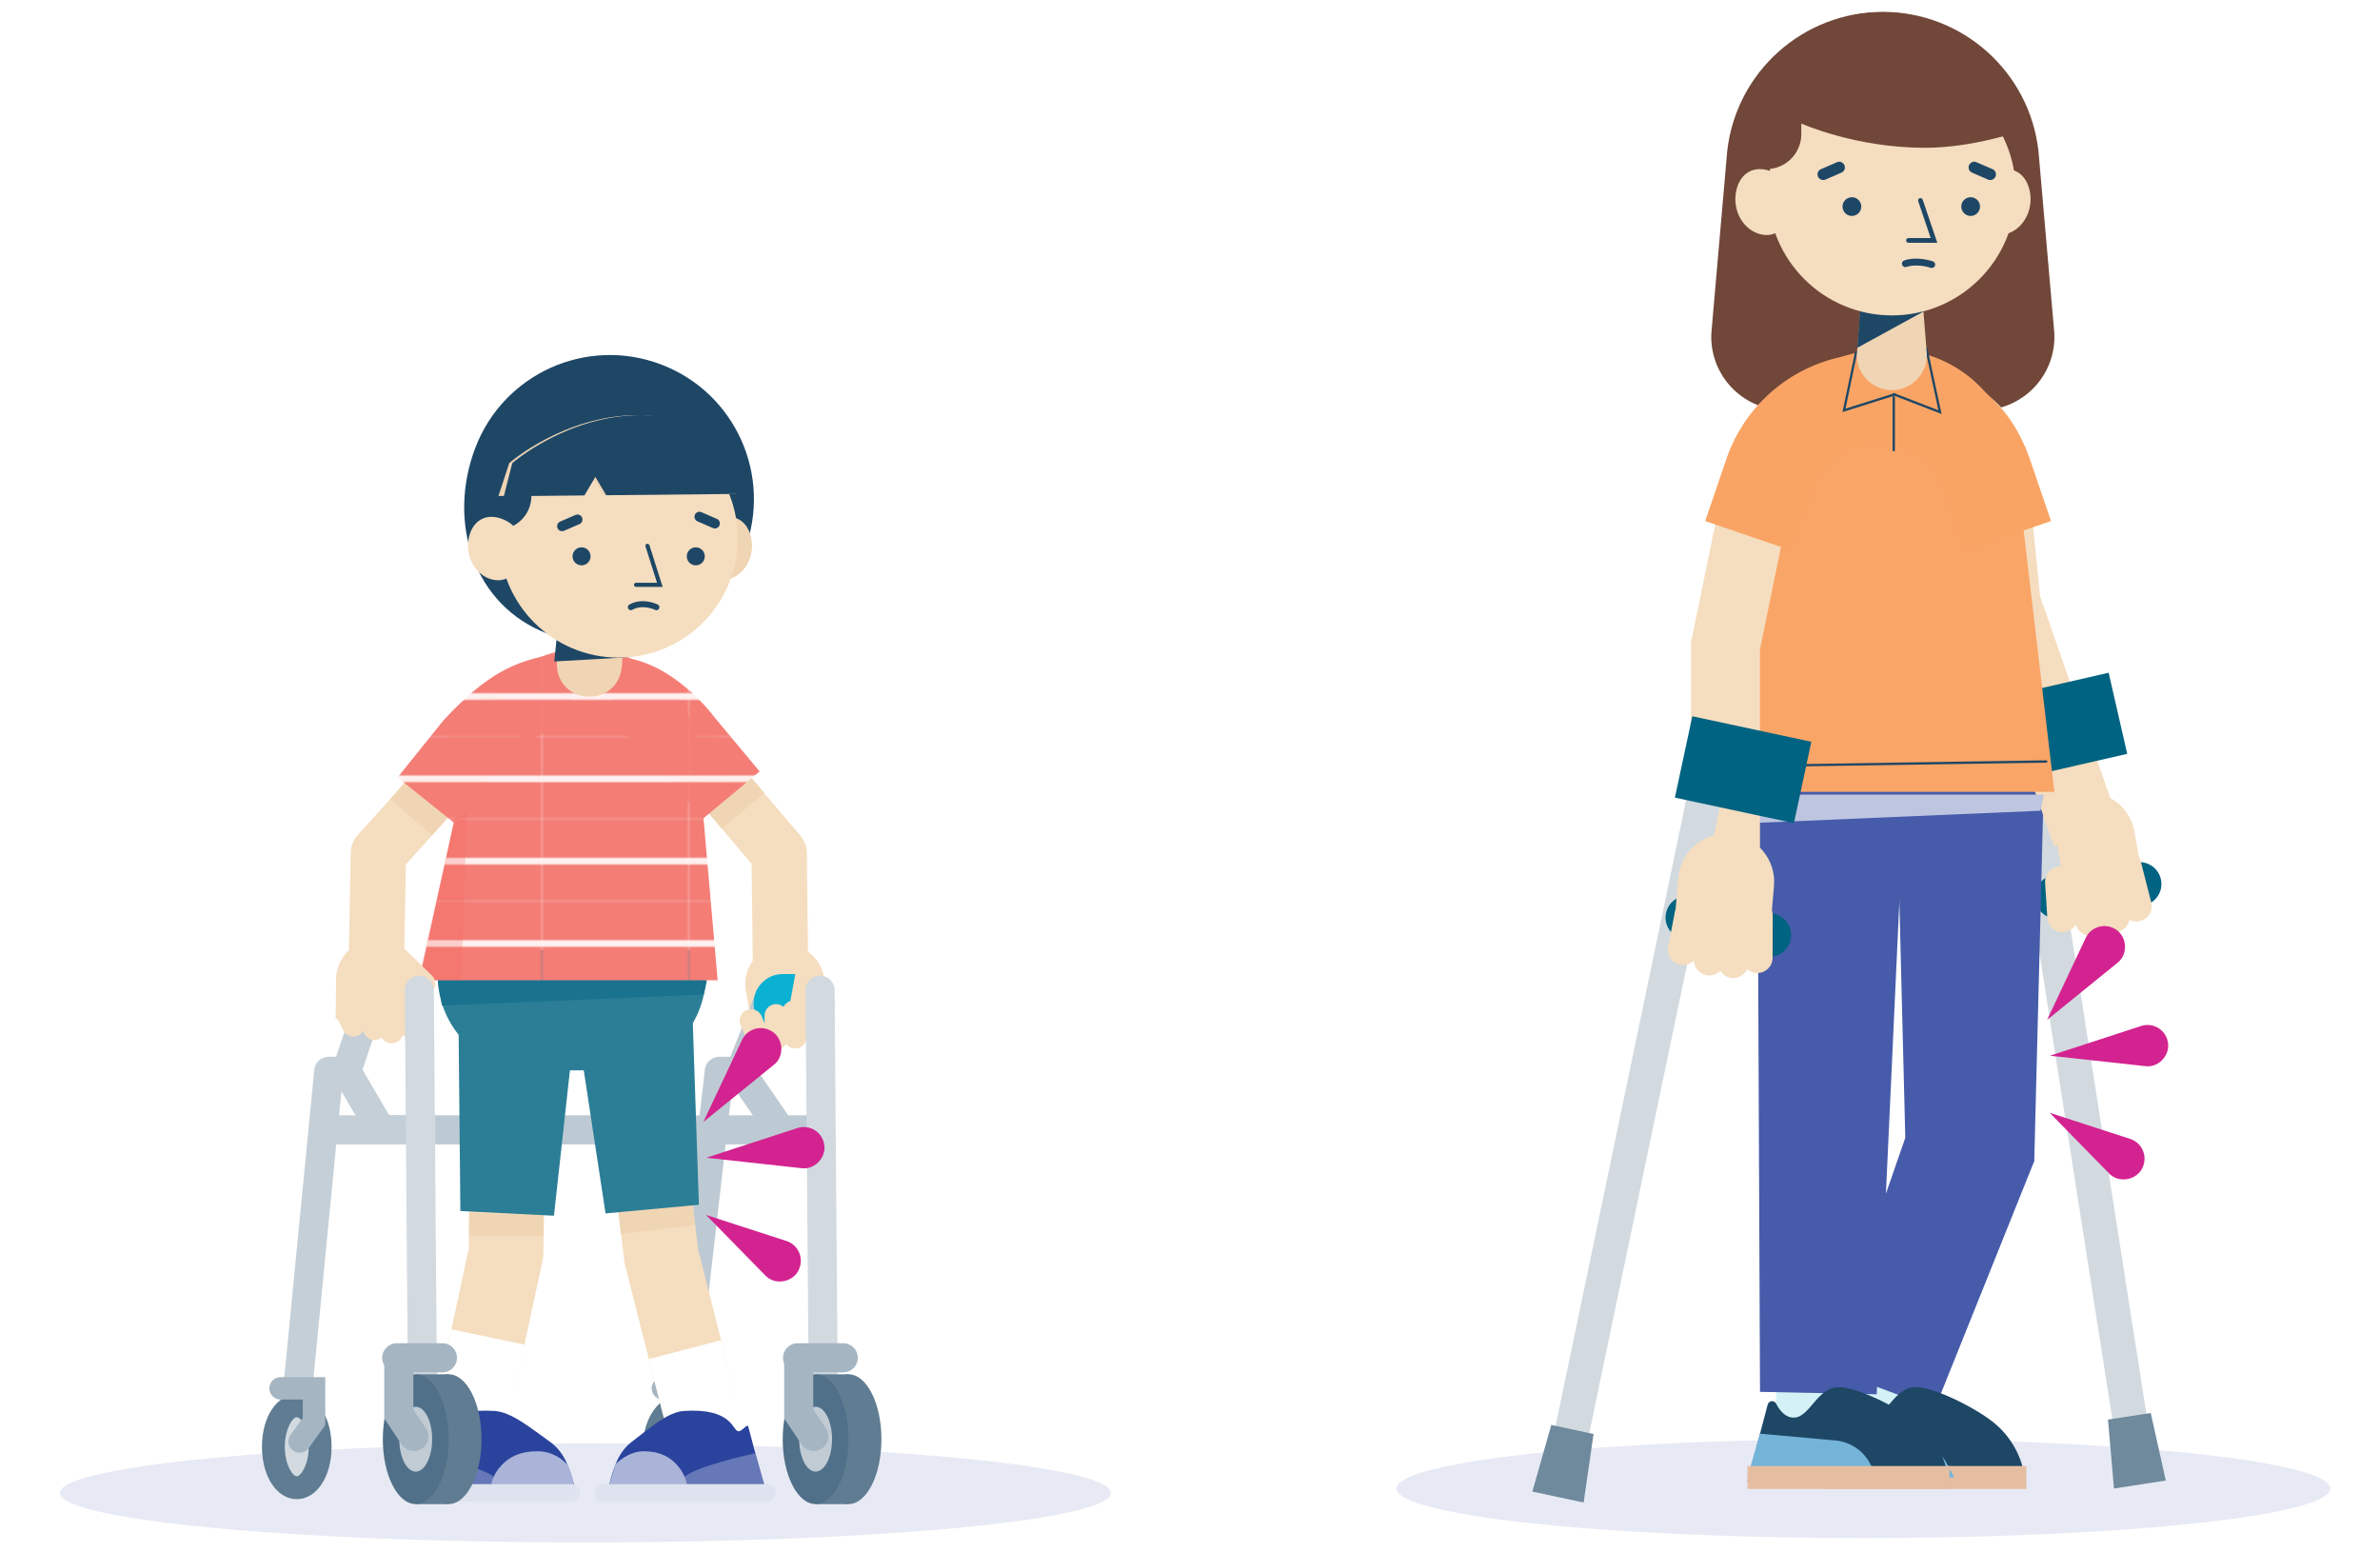 <svg xmlns="http://www.w3.org/2000/svg" viewBox="0 0 460 300"><defs><style>.cls-1{fill:none}.cls-2{opacity:.11}.cls-2,.cls-3{fill:#2a439d}.cls-4{fill:#f9a567}.cls-5{fill:#f9a464}.cls-6{fill:#006381}.cls-7{fill:#f5ddbf}.cls-8{fill:#f47d76}.cls-9{fill:#fff}.cls-10{fill:#fef0ef}.cls-11,.cls-12{fill:#f0d5b4}.cls-13{fill:#e5bea1}.cls-14{fill:#6678b8}.cls-15{fill:#d2dae0}.cls-16{fill:#a5b5c2}.cls-17{fill:#becad3}.cls-18{fill:#c0cbd4}.cls-19{fill:#aab4d8}.cls-20{fill:#d32390}.cls-21{fill:#d3f1f7}.cls-22{fill:#dfe3f0}.cls-23{fill:#c5cfd7}.cls-24{fill:#1e4766}.cls-25{fill:#19738e}.cls-26{fill:#0ab1d3}.cls-27{fill:#465baa}.cls-28{fill:#6f899d}.cls-29{fill:#704738}.cls-30{fill:#2b7e96}.cls-31{fill:#5f7c92}.cls-32{fill:#75b4d9}.cls-33{fill:#506f88}.cls-34{fill:#bdc5e1}.cls-34,.cls-35{mix-blend-mode:multiply}.cls-36{fill:url(#New_Pattern_Swatch_2)}.cls-35{fill:#f2665e;opacity:.24}.cls-12{mix-blend-mode:darken}.cls-37{isolation:isolate}</style><pattern id="New_Pattern_Swatch_2" width="65.8" height="36.87" patternTransform="matrix(.43 0 0 .43 -5457.54 -4264.53)" patternUnits="userSpaceOnUse"><path class="cls-1" d="M0 0H65.8V36.87H0z"/><path class="cls-8" d="M0 0H65.8V17.05H0z"/><path class="cls-8" d="M0 19.83H65.8V36.88H0z"/><path class="cls-10" d="M0 17.05H65.8V19.83H0z"/></pattern></defs><g class="cls-37"><g id="Layer_1"><ellipse class="cls-2" cx="360.16" cy="287.65" rx="90.24" ry="9.57"/><ellipse class="cls-2" cx="113.14" cy="288.5" rx="101.57" ry="9.57"/><path class="cls-7" d="M144.05 182.52h15.31v7.66a7.66 7.66 0 0 1-15.32 0v-7.66z" transform="rotate(169.98 151.708 190.173)"/><path class="cls-17" d="M134.06 275.21l-5.59-.64 7.76-67.86a2.814 2.814 0 0 1 2.8-2.49h2.13l4.51-11.38a2.815 2.815 0 0 1 2.62-1.78h6.6v5.63h-4.69l-4.51 11.38a2.815 2.815 0 0 1-2.62 1.78h-1.53l-7.47 65.37z"/><ellipse class="cls-15" cx="131.78" cy="279.58" rx="5.3" ry="7.92"/><path class="cls-31" d="M131.78 289.71c-4.21 0-7.51-4.45-7.51-10.13s3.3-10.13 7.51-10.13 7.51 4.45 7.51 10.13-3.3 10.13-7.51 10.13zm0-15.84c-1.46 0-3.09 2.44-3.09 5.71s1.63 5.71 3.09 5.71 3.09-2.44 3.09-5.71-1.63-5.71-3.09-5.71z"/><path class="cls-16" d="M132.43 280.74a2.159 2.159 0 0 1-1.65-3.56l2.75-3.25v-3.46h-5.4c-1.2 0-2.17-.97-2.17-2.17s.97-2.17 2.17-2.17h9.74v9.39l-3.77 4.46c-.43.51-1.04.77-1.66.77z"/><path class="cls-17" d="M74.56 215.53H159.18V221.16H74.56z"/><path class="cls-17" transform="rotate(-34.56 147.165 213.003)" d="M144.37 206.55H150V219.48H144.37z"/><path class="cls-26" d="M155.61 199.49h-4.32c-3.11 0-5.63-2.52-5.63-5.63s2.52-5.63 5.63-5.63h4.32c3.11 0 5.63 2.52 5.63 5.63s-2.52 5.63-5.63 5.63z"/><path class="cls-7" d="M157.07 201.4c-.98 0-1.88-.66-2.14-1.65l-.96-3.64c-.31-1.18.4-2.4 1.58-2.71 1.19-.31 2.4.4 2.71 1.58l.96 3.64c.31 1.18-.4 2.4-1.58 2.71-.19.05-.38.07-.57.07z"/><path class="cls-7" d="M153.7 202.62c-1.17 0-2.14-.91-2.21-2.09l-.27-4.85c-.07-1.22.87-2.27 2.09-2.34 1.2-.07 2.27.87 2.34 2.09l.27 4.85c.07 1.22-.87 2.27-2.09 2.34h-.13z"/><path class="cls-7" d="M149.99 202.86c-1.22 0-2.22-.99-2.22-2.22v-4.38c0-1.22.99-2.22 2.22-2.22s2.22.99 2.22 2.22v4.38c0 1.22-.99 2.22-2.22 2.22z"/><path class="cls-7" d="M146.35 202.35c-.88 0-1.71-.52-2.06-1.39l-1.17-2.88c-.46-1.13.09-2.43 1.22-2.89 1.14-.46 2.43.09 2.89 1.22l1.17 2.88c.46 1.13-.09 2.43-1.22 2.89-.27.11-.55.16-.83.16z"/><path class="cls-24" d="M91.85 86.59c-5.45 14.38-.35 30.45 14.03 35.89 14.38 5.45 32.59-1.79 38.03-16.17s-1.79-30.45-16.17-35.89c-14.38-5.45-30.45 1.79-35.89 16.17z"/><path class="cls-7" d="M145.5 185.96l-.23-19.04-16.24-19.12c-4.89-5.46-6.43-6.47-9.43-6.39l-.3-10.7c8.55-.26 13.04 4.73 17.75 10 .03.03.06.07.09.11l17.53 20.64a5.3 5.3 0 0 1 1.27 3.4l.25 20.97-10.7.13z"/><path class="cls-11" transform="rotate(-40.35 141.389 154.09)" d="M136.06 150.68H146.76V157.53H136.06z"/><path class="cls-30" d="M102.98 183.58h15.07c10.14 0 18.38 8.23 18.38 18.38v4.88H84.61v-4.88c0-10.14 8.23-18.38 18.38-18.38z" transform="rotate(180 110.51 195.21)"/><path class="cls-7" d="M96.27 283.46l-14.11-3.04 8.45-39.15.19-19.93 14.43.14-.2 20.67c0 .49-.06.98-.16 1.45l-8.61 39.87z"/><path class="cls-11" transform="rotate(-89.44 97.867 236.671)" d="M95.68 229.46H100.07V243.89H95.68z"/><path class="cls-30" d="M88.98 234.03L88.58 193.15 111.53 194.29 107.07 234.93 88.98 234.03 88.98 234.03z"/><path class="cls-9" transform="rotate(-78.14 92.102 268.924)" d="M81.28 261.71H102.89V276.14H81.28z"/><path class="cls-3" d="M110.95 289.14H78.5l3.79-13.43c.2-.71 1.21.88 2.01.88 1.26 0 1.12-4.55 11.26-3.93 3.29.2 6.97 3.27 10.72 5.95 2.87 2.06 3.77 5.07 4.67 8.35v2.17z"/><path class="cls-14" d="M80.85 280.82s14.53 2.96 14.92 5.11l.46 2.57H78.5l2.35-7.67z"/><path class="cls-19" d="M110.95 286.97s-.43-2.35-1.26-3.91c-.62-.62-2.49-2.61-5.84-2.61s-5.4 1.12-6.89 2.68c-1.85 1.94-1.99 3.76-1.99 3.76l15.98.08z"/><path class="cls-22" d="M110.41 290.19H79.35c-.93 0-1.69-.76-1.69-1.69s.76-1.69 1.69-1.69h31.06c.93 0 1.69.76 1.69 1.69s-.76 1.69-1.69 1.69z"/><path class="cls-7" d="M131 284.77l-10.18-40.27c-.08-.3-.13-.6-.17-.91l-5.29-44.1 14.33-1.72 5.24 43.65 10.06 39.82-13.99 3.54z"/><path class="cls-11" transform="rotate(-6.84 126.877 234.54)" d="M119.61 231.34H134.04V237.62H119.61z"/><path class="cls-9" transform="rotate(-14.67 135.228 271.581)" d="M127.97 260.44H142.4V282.59H127.97z"/><path class="cls-30" d="M117.04 234.49L110.82 193.65 133.7 191.53 135.08 232.82 117.04 234.49 117.04 234.49z"/><path class="cls-25" d="M84.6 189.45L85.43 194.34 136.05 192.18 136.63 189.45 84.6 189.45z"/><path class="cls-36" d="M122.31 127.44a22.147 22.147 0 0 0-18.89 0A22.126 22.126 0 0 0 91 143.98l-9.97 45.46h57.68l-3.98-45.46a22.126 22.126 0 0 0-12.42-16.54z"/><path class="cls-35" d="M80.86 189.41L89.22 189.45 90.48 146.34 80.86 189.41z"/><path class="cls-7" d="M77.95 194.32l-10.7-.2.54-29.3a5.32 5.32 0 0 1 1.38-3.49l25.5-28.17 7.94 7.18-24.16 26.69-.51 27.29z"/><path class="cls-11" transform="rotate(-49.1 81.724 155.329)" d="M78.27 149.98H85.18V160.68H78.27z"/><path class="cls-36" d="M87.97 159.17l-11.13-8.93 8.94-11.11c8.71-9.35 13.78-11.08 19.98-12.5.72-.17 1.47-.34 2.27-.55l3.68 13.79c-.97.26-1.88.47-2.76.67-3.91.9-6.29 1.44-12.56 8.13l-8.43 10.51zm47.88-.94l-9.03-10.86c-1.87-2.51-5.96-6.18-8.4-6.18v-14.27c10.34 0 18.32 9.9 19.76 11.8l8.64 10.36-10.96 9.14z"/><path class="cls-11" d="M121.01 113.15l-.81 15.55c-.72 8.31-12.73 7.69-12.58-.66.02-.36.08-.74.15-1.07l3.47-15.18c1.47-5.86 9.97-4.63 9.77 1.36z"/><path class="cls-24" d="M107.13 127.83L107.6 123.24 121.09 127.03 107.13 127.83z"/><path class="cls-11" d="M145.12 103.64c.87 3.44-.83 7.02-3.84 8.16s-5.49-.74-6.25-3.87c-.9-3.69.74-6.52 3.75-7.66 3.01-1.14 5.55.25 6.34 3.37z"/><circle class="cls-7" cx="119.56" cy="104.05" r="23.03"/><path class="cls-12" d="M96.34 95.84l16.03-.1 2.11-3.58 2.09 3.54 25.81-.26s-4.61-15.22-19.01-15.22-24.95 9.28-24.95 9.28l-2.08 6.34z"/><path class="cls-24" d="M95.74 102.35h.46c3.6 0 6.51-2.92 6.51-6.51l10.25-.1 2.11-3.58 2.09 3.54 25.81-.26s-4.61-15.22-19.01-15.22-24.95 9.28-24.95 9.28l-3.27 12.85z"/><path class="cls-7" d="M90.68 103.64c-.87 3.44.83 7.02 3.84 8.16 3.01 1.14 5.49-.74 6.25-3.87.9-3.69-.74-6.52-3.75-7.66s-5.55.25-6.34 3.37z"/><path class="cls-24" d="M128.09 113.42h-5.15c-.22 0-.4-.18-.4-.4s.18-.4.4-.4h4.05l-2.23-7.02c-.07-.21.05-.44.26-.5.21-.07.44.05.5.26l2.56 8.07z"/><circle class="cls-24" cx="112.4" cy="107.51" r="1.74"/><circle class="cls-24" cx="134.48" cy="107.51" r="1.74"/><path class="cls-24" d="M126.87 117.92c-.08 0-.17-.02-.25-.06-.02-.01-2.4-1.14-4.4-.02-.28.15-.63.06-.79-.22a.577.577 0 0 1 .22-.79c2.54-1.42 5.36-.07 5.48 0 .29.14.4.49.26.77-.1.2-.31.32-.52.32zm-18.23-15.27c-.37 0-.73-.22-.88-.58a.968.968 0 0 1 .5-1.27l2.97-1.29a.968.968 0 0 1 1.27.5.968.968 0 0 1-.5 1.27l-2.97 1.29c-.12.05-.25.08-.38.08zm29.52-.53c-.13 0-.26-.03-.38-.08l-2.97-1.29a.965.965 0 1 1 .77-1.77l2.97 1.29a.965.965 0 0 1-.38 1.85z"/><path class="cls-7" d="M81.92 192.29c-.56 0-1.12-.21-1.55-.63l-5.71-5.57c-.88-.85-.89-2.26-.04-3.13.86-.88 2.26-.89 3.13-.04l5.71 5.57c.88.85.89 2.26.04 3.13-.43.45-1.01.67-1.59.67z"/><g><path class="cls-23" d="M59.72 275.16l-5.6-.55 6.62-67.86a2.812 2.812 0 0 1 2.8-2.54h1.42l3.8-11.25a2.821 2.821 0 0 1 2.67-1.91h5.63v5.63h-3.61l-3.8 11.25a2.821 2.821 0 0 1-2.67 1.91h-.89l-6.37 65.32z"/><ellipse class="cls-15" cx="57.36" cy="279.58" rx="4.52" ry="7.92"/><path class="cls-31" d="M57.36 289.71c-3.83 0-6.73-4.35-6.73-10.13s2.89-10.13 6.73-10.13 6.73 4.35 6.73 10.13-2.89 10.13-6.73 10.13zm0-15.84c-.79 0-2.31 2.22-2.31 5.71s1.52 5.71 2.31 5.71 2.31-2.22 2.31-5.71-1.52-5.71-2.31-5.71z"/><path class="cls-16" d="M57.91 280.74a2.172 2.172 0 0 1-1.76-3.44l2.37-3.28v-3.56h-4.28c-1.2 0-2.17-.97-2.17-2.17s.97-2.17 2.17-2.17h8.62v9.29l-3.19 4.42c-.42.59-1.09.9-1.76.9z"/><path class="cls-23" d="M60.83 215.53H84.23V221.16H60.83z"/><path class="cls-23" transform="rotate(-30.42 70.5 213.011)" d="M67.68 206.84H73.31V219.19H67.68z"/><path class="cls-26" d="M77.67 199.49h-3.69c-3.11 0-5.63-2.52-5.63-5.63s2.52-5.63 5.63-5.63h3.69c3.11 0 5.63 2.52 5.63 5.63s-2.52 5.63-5.63 5.63z"/></g><g><path class="cls-7" d="M64.95 181.68h15.31v7.66a7.66 7.66 0 0 1-15.32 0v-7.66z" transform="rotate(-179.45 72.605 189.33)"/><path class="cls-7" d="M79.22 200.52c-.95 0-1.82-.61-2.12-1.56l-1.24-4.01c-.36-1.17.29-2.41 1.46-2.77 1.17-.36 2.41.29 2.77 1.46l1.24 4.01a2.212 2.212 0 0 1-2.12 2.87z"/><path class="cls-7" d="M75.7 201.61c-.95 0-1.83-.61-2.12-1.57l-1.14-3.73a2.218 2.218 0 0 1 4.24-1.3l1.14 3.73c.36 1.17-.3 2.41-1.47 2.77-.22.07-.43.1-.65.1z"/><path class="cls-7" d="M72.4 201c-.92 0-1.78-.58-2.09-1.49l-1.05-3.05c-.4-1.16.21-2.42 1.37-2.82 1.16-.4 2.42.21 2.82 1.37l1.05 3.05a2.213 2.213 0 0 1-2.09 2.94z"/><path class="cls-7" d="M68.3 200.31c-.82 0-1.61-.46-2-1.25l-.87-1.79a2.217 2.217 0 0 1 3.99-1.93l.87 1.79c.53 1.1.07 2.43-1.03 2.96-.31.15-.64.22-.96.22z"/></g><path class="cls-7" d="M154.74 197.13c-.13 0-.27-.01-.4-.04-1.2-.22-2-1.38-1.78-2.58l1.31-7.11c.22-1.2 1.38-2 2.58-1.78 1.2.22 2 1.38 1.78 2.58l-1.31 7.11a2.224 2.224 0 0 1-2.18 1.82z"/><g><path class="cls-15" d="M81.72 279.59c-1.54 0-2.8-1.25-2.81-2.79l-.68-85.42a2.828 2.828 0 0 1 2.79-2.84h.02c1.54 0 2.8 1.25 2.81 2.79l.68 85.42a2.828 2.828 0 0 1-2.79 2.84h-.02z"/><ellipse class="cls-31" cx="86.71" cy="278.12" rx="6.36" ry="12.54"/><path class="cls-31" d="M80.35 265.58H86.71V290.67H80.35z"/><ellipse class="cls-33" cx="80.35" cy="278.12" rx="6.36" ry="12.54"/><ellipse class="cls-18" cx="80.35" cy="278.12" rx="3.18" ry="6.27"/><path class="cls-16" d="M79.98 280.39c-.91 0-1.8-.44-2.34-1.25l-3.37-5.02v-10.9c0-1.55 1.26-2.81 2.81-2.81s2.81 1.26 2.81 2.81v9.19l2.42 3.6a2.818 2.818 0 0 1-2.33 4.39z"/><path class="cls-16" d="M85.52 265.2h-8.84c-1.55 0-2.81-1.26-2.81-2.81s1.26-2.81 2.81-2.81h8.84c1.55 0 2.81 1.26 2.81 2.81s-1.26 2.81-2.81 2.81z"/></g><g><path class="cls-15" d="M159.18 279.59c-1.54 0-2.8-1.25-2.81-2.79l-.68-85.42a2.828 2.828 0 0 1 2.79-2.84h.02c1.54 0 2.8 1.25 2.81 2.79l.68 85.42a2.828 2.828 0 0 1-2.79 2.84h-.02z"/><path class="cls-16" d="M162.99 265.2h-8.84c-1.55 0-2.81-1.26-2.81-2.81s1.26-2.81 2.81-2.81h8.84c1.55 0 2.81 1.26 2.81 2.81s-1.26 2.81-2.81 2.81z"/><ellipse class="cls-31" cx="164" cy="278.12" rx="6.36" ry="12.54"/><path class="cls-31" d="M157.64 265.58H164V290.67H157.64z"/><ellipse class="cls-33" cx="157.64" cy="278.12" rx="6.36" ry="12.54"/><ellipse class="cls-18" cx="157.64" cy="278.12" rx="3.18" ry="6.27"/><path class="cls-16" d="M157.28 280.39c-.91 0-1.8-.44-2.34-1.25l-3.37-5.02v-10.9c0-1.55 1.26-2.81 2.81-2.81s2.81 1.26 2.81 2.81v9.19l2.42 3.6a2.818 2.818 0 0 1-2.33 4.39z"/></g><g><path class="cls-3" d="M117.76 289.14h30.43l-3.56-13.43c-.19-.71-1.13.88-1.89.88-1.18 0-1.05-4.55-10.56-3.93-3.09.2-6.54 3.27-10.05 5.95-2.69 2.06-3.54 5.07-4.38 8.35v2.17z"/><path class="cls-14" d="M145.99 280.82s-13.63 2.96-13.99 5.11l-.43 2.57h16.63l-2.21-7.67z"/><path class="cls-19" d="M117.76 286.97l1.18-3.98s2.34-2.54 5.48-2.54 5.06 1.12 6.46 2.68c1.74 1.94 1.87 3.76 1.87 3.76l-14.99.08z"/><path class="cls-22" d="M148.2 290.19h-31.62c-.93 0-1.69-.76-1.69-1.69s.76-1.69 1.69-1.69h31.62c.93 0 1.69.76 1.69 1.69s-.76 1.69-1.69 1.69z"/></g><g><path class="cls-21" d="M149.94 243.13L136.46 234.78"/><path class="cls-20" d="M147.89 246.45l-11.43-11.67 15.54 5.04a4.01 4.01 0 0 1 2.58 5.06c-.84 2.84-4.69 3.71-6.69 1.57z"/><path class="cls-21" d="M154.52 221.87L136.51 223.72"/><path class="cls-20" d="M154.92 225.75l-18.41-2.02 17.61-5.74c2.1-.68 4.35.46 5.03 2.56.94 2.68-1.43 5.57-4.23 5.2z"/><g><path class="cls-21" d="M146.48 203.37L135.95 216.82"/><path class="cls-20" d="M149.55 205.78l-13.61 11.04 7.47-15.85c.94-2 3.33-2.86 5.33-1.91 2.64 1.17 3.08 4.97.82 6.73z"/></g></g><g><path class="cls-29" d="M382.88 79.27h-37.95c-8.45 0-15.03-7.35-14.09-15.75l2.99-34.31c1.71-15.32 14.66-26.91 30.08-26.91 15.41 0 28.37 11.59 30.08 26.91l2.99 34.31c.94 8.4-5.64 15.75-14.09 15.75z"/><path class="cls-7" d="M343.12 181.94c-1.23 0-2.37-.77-2.79-1.99l-4.11-12.02c-.53-1.54.3-3.21 1.83-3.74 1.55-.53 3.22.3 3.74 1.84l4.11 12.02a2.949 2.949 0 0 1-2.78 3.9z"/><path class="cls-7" d="M394.13 153.12h18.57v9.28c0 5.12-4.16 9.28-9.28 9.28-5.12 0-9.28-4.16-9.28-9.28v-9.28z" transform="rotate(170.37 403.42 162.382)"/><path class="cls-15" d="M411.65 277.67c-1.61 0-3.03-1.17-3.29-2.82l-21.14-135.2c-.28-1.82.96-3.52 2.78-3.8 1.82-.28 3.52.96 3.8 2.78l21.14 135.2a3.326 3.326 0 0 1-3.3 3.84z"/><path class="cls-6" d="M397.53 177.51a4.21 4.21 0 0 1-4.16-3.58 4.209 4.209 0 0 1 3.53-4.81l15.99-2.46a4.21 4.21 0 0 1 4.81 3.53c.36 2.3-1.22 4.46-3.53 4.81l-15.99 2.46c-.22.03-.43.05-.65.05z"/><path class="cls-28" d="M418.6 286.11L408.58 287.65 407.43 274.33 415.69 273.06 418.6 286.11z"/><path class="cls-7" d="M412.93 178.07c-1.31 0-2.51-.88-2.85-2.21l-2.04-7.95c-.41-1.58.54-3.18 2.12-3.59 1.58-.4 3.18.55 3.59 2.12l2.04 7.95a2.943 2.943 0 0 1-2.85 3.68z"/><path class="cls-7" d="M408.67 180.16c-1.37 0-2.59-.96-2.88-2.35l-1.7-8.15c-.33-1.59.69-3.15 2.28-3.49 1.6-.33 3.15.69 3.49 2.28l1.7 8.15c.33 1.59-.69 3.15-2.28 3.49-.2.04-.41.06-.6.06z"/><path class="cls-7" d="M404.04 180.84c-1.46 0-2.73-1.08-2.92-2.57l-1.1-8.6a2.948 2.948 0 1 1 5.85-.75l1.1 8.6c.21 1.61-.93 3.09-2.55 3.3-.13.02-.25.02-.38.02z"/><path class="cls-7" d="M398.64 180.14c-1.54 0-2.84-1.2-2.94-2.76l-.43-6.77a2.957 2.957 0 0 1 2.75-3.13 2.944 2.944 0 0 1 3.13 2.75l.43 6.77c.1 1.62-1.13 3.02-2.75 3.13h-.19zm6.98-6.29a2.948 2.948 0 0 1-2.83-3.78l3.3-11.25c.46-1.56 2.1-2.46 3.66-2 1.56.46 2.46 2.09 2 3.66l-3.3 11.25a2.958 2.958 0 0 1-2.83 2.12z"/><path class="cls-21" transform="rotate(-70.49 366.396 257.453)" d="M347.68 248.47H385.16V266.44H347.68z"/><path class="cls-27" d="M352.85 264.3L369.09 217.45 368.3 221.81 366.47 149.08 395.08 149.08 393.24 221.81 393.18 224.38 392.45 226.18 373.97 272.19 352.85 264.3 352.85 264.3z"/><path class="cls-24" d="M391.63 286.24h-39.06l3.93-14.82c.21-.78 1.26-.89 1.63-.17.68 1.33 1.76 2.7 3.38 2.7 3.15 0 4.52-5.89 8.73-5.89 3.42 0 10.87 3.6 14.74 6.57 2.97 2.27 5.08 5.48 6.01 9.1l.64 2.52z"/><path class="cls-13" d="M352.58 283.3H391.64V287.74H352.58z"/><path class="cls-21" transform="rotate(-86.34 352.707 262.948)" d="M333.08 253.97H372.32V271.94H333.08z"/><path class="cls-27" d="M340.17 268.97L339.65 148.78 368.25 149.38 362.72 269.44 340.17 268.97 340.17 268.97z"/><path class="cls-32" d="M355.01 277.05l14.87 1.35c2.67.33 5.03 1.93 6.32 4.29l1.54 2.83h-25.17l2.43-8.47z"/><path class="cls-24" d="M376.79 286.24h-39.06l3.93-14.82c.21-.78 1.26-.89 1.63-.17.68 1.33 1.76 2.7 3.38 2.7 3.15 0 4.52-5.89 8.73-5.89 3.42 0 10.87 3.6 14.74 6.57 2.97 2.27 5.08 5.48 6.01 9.1l.64 2.52z"/><path class="cls-32" d="M340.17 277.05l14.87 1.35c2.67.33 5.03 1.93 6.32 4.29l1.54 2.83h-25.17l2.43-8.47z"/><path class="cls-13" d="M337.74 283.3H376.8V287.74H337.74z"/><path class="cls-7" d="M397.01 163.57l-15.82-45.51-2.65-26.64c-.27-3.16-2.78-5.47-5.86-5.47V72.62c10.05 0 18.28 7.55 19.13 17.57l2.48 24.98 15.31 44.02-12.59 4.38z"/><path class="cls-6" transform="rotate(-12.91 398.872 140.196)" d="M388.4 132.2H409.61V148.28H388.4z"/><circle class="cls-29" cx="363.9" cy="30.21" r="27.85"/><path class="cls-27" d="M355.98 138.84h17.12c11.52 0 20.87 9.35 20.87 20.87v5.55H335.1v-5.55c0-11.52 9.35-20.87 20.87-20.87z" transform="rotate(180 364.545 152.055)"/><path class="cls-4" d="M375.82 69.84a24.248 24.248 0 0 0-20.69 0 24.243 24.243 0 0 0-13.6 18.11l-7.64 65.08h63.17l-7.64-65.08a24.226 24.226 0 0 0-13.6-18.11z"/><path class="cls-24" d="M327.97 148.41c-.12 0-.22-.1-.22-.22s.1-.22.22-.23l67.52-1.03c.12 0 .22.1.22.22s-.1.22-.22.23l-67.52 1.03z"/><path class="cls-34" d="M335.92 153.56L336.87 159.13 394.37 156.67 395.03 153.56 335.92 153.56z"/><path class="cls-7" d="M340.16 166.17L326.83 166.17 326.83 124.19 333.31 92.58 346.36 95.25 340.16 125.54 340.16 166.17z"/><path class="cls-5" d="M346.4 106.44l-16.82-5.75 4.09-11.98a30.11 30.11 0 0 1 20.76-19.39l9.1-2.43 4.59 17.17-9.1 2.43c-4 1.07-7.19 4.05-8.53 7.97l-4.09 11.98z"/><path class="cls-5" d="M379.6 106.44l-4.1-11.98c-1.34-3.92-4.53-6.9-8.53-7.97l-9.11-2.43 4.59-17.17 9.11 2.43a30.11 30.11 0 0 1 20.76 19.39l4.1 11.98-16.82 5.75z"/><path class="cls-24" d="M356.11 79.62l2.42-11.57c.03-.12.14-.2.26-.17.12.02.2.14.17.26l-2.26 10.83 9.43-2.98c.12-.04.24.03.28.15s-.03.24-.14.28l-10.15 3.21z"/><path class="cls-24" d="M375.25 80l-9.31-3.6c-.11-.04-.17-.17-.13-.29s.17-.17.29-.13l8.55 3.3-2.52-11.73c-.03-.12.05-.24.17-.26.12-.02.24.05.26.17l2.7 12.53z"/><path class="cls-11" d="M370.95 50.04l1.44 18.05a6.75 6.75 0 0 1-6.2 7.27c-4.1.37-7.63-3.18-7.27-7.27l1.44-18.05c.66-6.49 9.95-6.44 10.59 0z"/><path class="cls-24" d="M358.98 67.21L359.54 59.58 371.93 60.12 358.98 67.21z"/><circle class="cls-7" cx="365.66" cy="37.01" r="23.94"/><path class="cls-29" d="M340.9 32.68h.48c3.74 0 6.77-3.03 6.77-6.77v-2.04s10.4 4.69 23.92 4.69c9.02 0 17.92-3.07 17.92-3.07S385.2 9.67 370.23 9.67s-25.93 9.64-25.93 9.64l-3.4 13.36z"/><path class="cls-7" d="M335.64 36.59c-.9 3.57.86 7.3 3.99 8.48 3.13 1.19 5.71-.77 6.5-4.02.93-3.84-.77-6.78-3.9-7.96-3.13-1.19-5.77.26-6.59 3.5zm56.59 0c.9 3.57-.86 7.3-3.99 8.48-3.13 1.19-5.71-.77-6.5-4.02-.93-3.84.77-6.78 3.9-7.96 3.13-1.19 5.77.26 6.59 3.5z"/><path class="cls-24" d="M374.44 46.92h-5.56c-.25 0-.46-.21-.46-.46s.21-.46.46-.46h4.28l-2.42-7.13a.459.459 0 0 1 .87-.29l2.83 8.34z"/><circle class="cls-24" cx="357.93" cy="39.92" r="1.81"/><circle class="cls-24" cx="380.88" cy="39.92" r="1.81"/><path class="cls-24" d="M373.38 51.79c-.06 0-.13 0-.2-.03-2.88-.89-4.67-.19-4.69-.18a.662.662 0 0 1-.51-1.22c.09-.04 2.21-.91 5.58.14.35.11.54.48.43.82-.09.28-.35.46-.63.46zm-20.99-17c-.42 0-.83-.25-1.01-.66-.24-.56.01-1.2.57-1.44l3.09-1.34c.56-.24 1.2.01 1.44.57.24.56-.01 1.2-.57 1.44l-3.09 1.34c-.14.06-.29.09-.44.09zm32.29 0c-.15 0-.29-.03-.44-.09l-3.09-1.34c-.56-.24-.81-.89-.57-1.44.24-.56.88-.81 1.44-.57l3.09 1.34c.56.24.81.89.57 1.44a1.1 1.1 0 0 1-1.01.66zm-18.66 52.43c-.12 0-.22-.1-.22-.22V76.76c0-.12.1-.22.22-.22s.22.1.22.22V87c0 .12-.1.22-.22.22z"/><g><path class="cls-15" d="M303.78 280.22a3.337 3.337 0 0 1-3.26-4.01l27.96-133.99c.38-1.8 2.13-2.96 3.94-2.58 1.8.38 2.95 2.14 2.58 3.94l-27.96 133.99a3.332 3.332 0 0 1-3.26 2.65z"/><path class="cls-6" d="M341.96 184.92c-.29 0-.59-.03-.89-.09l-15.82-3.39a4.216 4.216 0 0 1-3.24-5.01 4.216 4.216 0 0 1 5.01-3.24l15.82 3.39c2.28.49 3.73 2.73 3.24 5.01a4.208 4.208 0 0 1-4.12 3.33z"/><path class="cls-28" d="M306.08 290.36L296.17 288.24 299.83 275.37 308 277.12 306.08 290.36z"/></g><g><path class="cls-7" d="M324.35 161.11h18.57v9.28c0 5.12-4.16 9.28-9.28 9.28-5.12 0-9.28-4.16-9.28-9.28v-9.28z" transform="rotate(-175.09 333.634 170.395)"/><path class="cls-7" d="M339.65 188.04c-1.63 0-2.94-1.33-2.94-2.95l.02-8.2c0-1.62 1.32-2.94 2.95-2.94 1.63 0 2.94 1.33 2.94 2.95l-.02 8.2c0 1.62-1.32 2.94-2.95 2.94z"/><path class="cls-7" d="M335.01 189h-.14a2.941 2.941 0 0 1-2.8-3.08l.4-8.32c.08-1.63 1.48-2.89 3.08-2.8 1.63.08 2.88 1.46 2.8 3.08l-.4 8.32a2.944 2.944 0 0 1-2.94 2.8z"/><path class="cls-7" d="M330.36 188.5c-.12 0-.25 0-.38-.02a2.94 2.94 0 0 1-2.55-3.29l1.09-8.61c.2-1.62 1.68-2.76 3.29-2.55a2.94 2.94 0 0 1 2.55 3.29l-1.09 8.61a2.952 2.952 0 0 1-2.92 2.58z"/><path class="cls-7" d="M325.3 186.46c-.18 0-.37-.02-.56-.05a2.939 2.939 0 0 1-2.33-3.45l1.29-6.66c.31-1.6 1.85-2.64 3.45-2.33 1.6.31 2.64 1.85 2.33 3.45l-1.29 6.66a2.95 2.95 0 0 1-2.89 2.39z"/></g><path class="cls-6" transform="rotate(12.09 336.983 148.8)" d="M325.13 140.72H348.66V156.8H325.13z"/></g><g><path class="cls-21" d="M409.65 223.41L396.17 215.05"/><path class="cls-20" d="M407.6 226.72l-11.43-11.67 15.54 5.04a4.01 4.01 0 0 1 2.58 5.06c-.84 2.84-4.69 3.71-6.69 1.57z"/><path class="cls-21" d="M414.23 202.14L396.22 204"/><path class="cls-20" d="M414.63 206.03l-18.41-2.02 17.61-5.74c2.1-.68 4.35.46 5.03 2.56.94 2.68-1.43 5.57-4.23 5.2z"/><g><path class="cls-21" d="M406.19 183.65L395.66 197.1"/><path class="cls-20" d="M409.26 186.06l-13.61 11.04 7.47-15.85c.94-2 3.33-2.86 5.32-1.91 2.64 1.17 3.08 4.97.82 6.73z"/></g></g></g></g></svg>